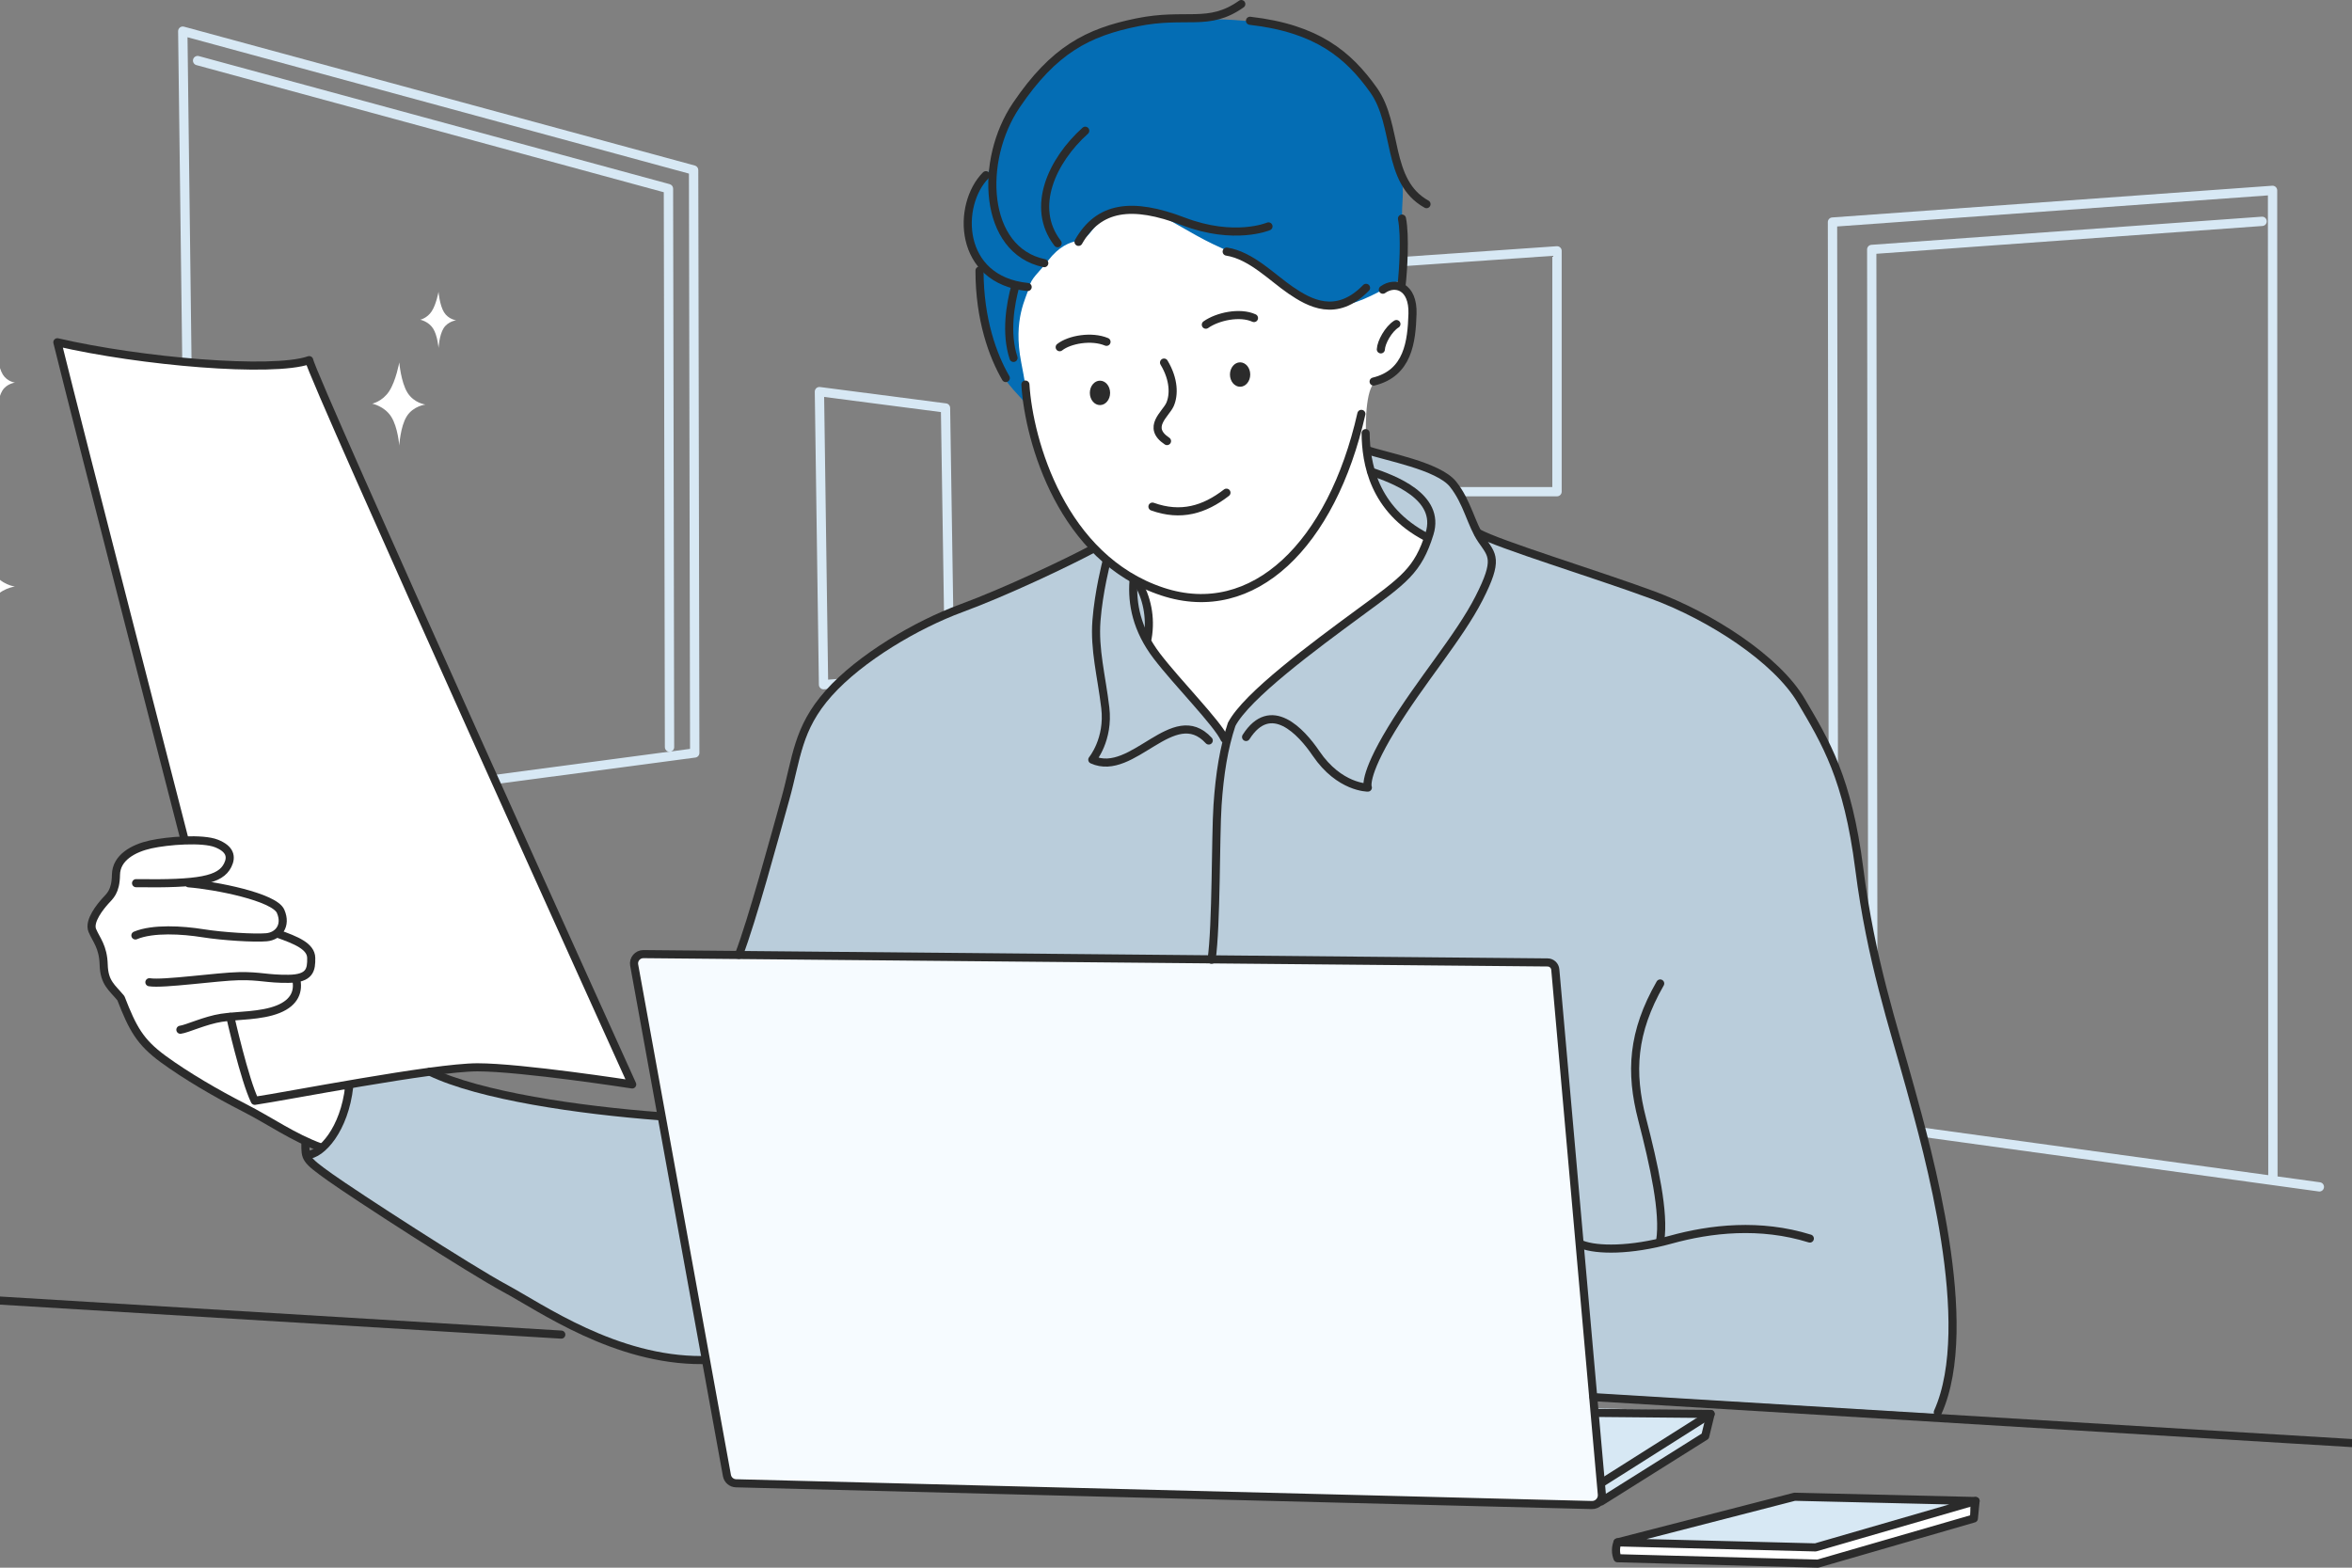<svg fill="none" height="250" viewBox="0 0 375 250" width="375" xmlns="http://www.w3.org/2000/svg" xmlns:xlink="http://www.w3.org/1999/xlink"><rect x="0" y="0" width="375" height="250" fill="#808080" stroke="none"/><clipPath id="a"><path d="m0 0h375v250h-375z"/></clipPath><g clip-path="url(#a)"><path d="m369.807 190.009c-.034 0-.068 0-.103-.004l-207.578-28.589c-.405-.056-.689-.426-.638-.831.056-.405.423-.694.832-.633l207.578 28.588c.405.056.689.427.633.832-.051.37-.37.642-.732.642v-.009z" fill="#d7e8f4"/><path d="m30.716 131.458c-.177 0-.349-.06-.482-.181-.164-.142-.254-.336-.259-.552l-1.577-125.745c0-.233.103-.452.289-.599.185-.142.422-.19.646-.129l81.454 22.148c.323.09.547.383.547.715l.177 92.956c0 .371-.276.69-.642.737l-80.058 10.637c-.035 0-.069.004-.095.004zm-.819-125.513 1.542 123.927 78.58-10.447-.177-91.741-79.945-21.743z" fill="#d7e8f4"/><path d="m106.75 119.886c-.409 0-.737-.332-.745-.736l-.013-5.532-.16-82.962-74.517-20.274c-.396-.108-.629-.513-.526-.913.108-.396.517-.629.913-.526l75.073 20.425c.323.09.547.383.547.715l.168 89.061c0 .409-.332.741-.737.741z" fill="#d7e8f4"/><path d="m131.302 109.926c-.185 0-.366-.069-.5-.198-.15-.143-.237-.332-.241-.535l-.655-46.73c0-.215.091-.422.246-.564.155-.142.379-.207.59-.181l20.102 2.611c.366.043.642.353.646.728l.655 42.598c.004.397-.293.72-.69.75l-20.101 1.521h-.056zm.099-46.627.633 45.085 18.62-1.409-.633-41.259z" fill="#d7e8f4"/><path d="m248.246 79.149h-38.713c-.409 0-.741-.332-.741-.745v-35.714c0-.388.306-.715.694-.737l38.712-2.688c.216-.017.405.056.56.198.151.142.237.336.237.543v38.398c0 .409-.331.745-.741.745zm-37.976-1.478h37.23v-36.869l-37.23 2.581v34.28z" fill="#d7e8f4"/><path d="m362.393 188.321c-.409 0-.745-.332-.745-.746l-.056-156.415-68.676 4.954.207 141.857c0 .41-.332.746-.745.746-.414 0-.745-.332-.745-.746l-.207-142.551c0-.388.297-.715.689-.745l70.162-5.058c.203-.017.405.056.56.198.151.142.237.336.237.543l.056 157.216c0 .41-.332.741-.745.741v.009z" fill="#d7e8f4"/><path d="m298.633 177.374c-.409 0-.745-.332-.745-.746l-.202-136.843c0-.388.297-.715.689-.745l62.239-4.485c.405-.039.767.276.793.689.03.409-.276.767-.685.793l-61.554 4.433.202 136.15c0 .409-.332.745-.745.745h.008z" fill="#d7e8f4"/><path clip-rule="evenodd" d="m161.376 57.406c-4.433-16.168 4.619-29.192 16.281-29.192 9.702 0 32.431 15.022 44.701 17.073 1.671.28 2.916 2.322 2.916 4.278 0 2.055-.672 10.348-5.635 11.214-1.852.323-1.964 6.367-1.835 9.228.181 4.08 2.395 12.705 10.396 15.561 18.236 6.51-22.502 40.548-29.438 40.548-4.618 0-12.45-13.11-17.909-24.457-2.348-4.886-.245-8.815-3.886-12.261-6.018-5.708-8.168-9.917-9.74-13.071-1.056-2.12-5.308-16.97-5.842-18.925h-.004z" fill="#fff" fill-rule="evenodd"/><path clip-rule="evenodd" d="m163.686 64.669c-.719-1.353-3.421-3.279-4.381-6.117-.965-2.843-2.361-5.303-2.555-8.72-.19-3.421-.241-5.833-.19-7.035.052-1.206-1.249-2.602-1.589-4.05-.341-1.448-.866-2.942-.53-4.816.336-1.883 1.06-3.619 2.119-4.911 1.06-1.301 1.642-2.796 2.697-5.734 1.06-2.942 2.413-6.604 4.386-9.112 1.977-2.507 7.811-7.324 10.072-8.241 2.266-.918 6.075-2.507 8.582-2.55 2.508-.052 7.419.146 9.642-.19 2.214-.336 7.517.19 9.301.383 1.779.19 5.058.819 7.711 2.12 2.65 1.301 7.708 4.579 9.06 7.083 1.349 2.507 2.749 5.346 3.568 8.965.818 3.619.719 3.662 1.641 6.023.918 2.361.095 5.157.383 7.281.289 2.12.095 6.458.095 8.289 0 1.831-.482 1.155-1.641 1.926-1.155.771-5.545 3.227-7.617 3.278-2.072.043-4.791.396-7.798-1.56s-4.157-3.804-6.272-4.847c-2.111-1.043-3.666-1.641-6.979-3.21-3.313-1.572-8.104-4.674-9.534-5.058-1.431-.383-5.597-.556-7.242.22-1.642.775-2.951 4.123-4.528 4.295-1.577.164-3.326 1.025-4.946 3.136-1.624 2.111-2.714 2.779-3.08 4.343-.366 1.572-2.602 4.967-1.232 11.959.263 1.349 1.585 8.22.861 6.867z" fill="#046db4" fill-rule="evenodd"/><path clip-rule="evenodd" d="m117.865 152.598s1.168-4.911 2.266-7.501c1.099-2.585 3.623-10.925 4.33-13.708.711-2.779 2.326-8.599 3.106-11.055.776-2.455 1.745-6.337 3.037-7.888 1.297-1.555 6.467-6.402 8.147-7.436s6.466-4.075 9.056-5.299c2.585-1.228 9.245-4.205 11.313-5.045s9.06-3.731 11.558-5.118c2.503-1.391 3.008-2.822 4.304-1.667 1.297 1.155 2.917 2.964 4.675 3.886 1.757.922 2.175 1.439 2.64 2.688.461 1.249.927 3.24.879 4.584-.043 1.34-.879 2.271.142 4.028 1.021 1.758 3.15 4.588 4.356 5.786 1.206 1.206 3.149 3.197 4.674 5.049 1.525 1.853 2.594 4.446 3.292 3.055.693-1.392 1.339-2.594 3.382-4.632 2.037-2.037 6.156-5.652 8.935-7.78 2.778-2.128 5.281-4.071 8.706-6.531 3.425-2.456 5.381-3.558 7.212-5.915 1.831-2.357 2.598-3.007 3.339-4.614.749-1.607.551-1.762-.84-2.477-1.392-.711-3.451-2.249-4.851-4.123-1.405-1.874-1.939-2.951-2.602-5.178-.664-2.227-1.405-4.597-.108-3.662 1.297.931 4.179 1.598 6.458 2.184 2.275.586 4.592 1.258 6.087 2.615 1.495 1.357 2.512 2.473 3.18 4.429.663 1.96.499 3.442 1.981 4.175 1.487.732 11.882 4.455 14.984 5.549 3.098 1.094 9.245 2.74 12.886 4.282 3.64 1.542 8.258 4.08 10.757 5.506 2.494 1.426 4.187 2.201 6.919 4.683 2.731 2.477 5.195 6.118 6.604 8.259s3.365 6.613 4.894 11.093c1.534 4.48 2.572 10.732 3.201 14.126.625 3.391 1.331 9.086 2.4 13.248 1.068 4.157 5.049 19.856 6.186 23.987 1.138 4.136 4.394 18.767 5.071 23.118.676 4.351 1.189 13.924.724 17.357-.466 3.434-2.193 8.883-2.193 8.883l-54.756-3.295-136.326-69.65z" fill="#bacddb" fill-rule="evenodd"/><path clip-rule="evenodd" d="m112.699 217.077s-2.731-.461-4.954-.71c-2.215-.246-7.225-.815-9.151-1.685-1.934-.866-7.949-3.683-10.4-5.049-2.451-1.366-9.68-5.364-13.265-7.578-3.589-2.214-10.891-6.479-14.277-8.853-3.39-2.374-7.69-4.993-9.297-6.187-1.598-1.193-2.951-1.421-1.426-2.438 1.525-1.025 2.861-2.283 3.33-3.498.461-1.215 1.629-3.511 1.926-5.506.297-1.995 1.012-2.563 2.391-2.878 1.374-.314 9.598-1.667 11.244-1.809s3.136 1.404 4.175 1.809c1.043.405 4.343 1.611 7.543 2.12 3.201.508 11.081 1.576 13.945 1.9 2.861.318 6.376.9 8.311 1.115 1.934.216 3.063.746 3.063.746l6.845 38.501h-.013z" fill="#bacddb" fill-rule="evenodd"/><path clip-rule="evenodd" d="m29.303 133.496c-8.771-34.194-20.158-78.714-20.158-78.714s27.645 4.024 34.581 3.429c6.932-.599 5.364-1.193 6.785 2.456 1.413 3.649 50.306 112.312 50.306 112.312s-20.571-3.58-28.77-2.537c-8.198 1.043-28.77 5.144-30.256 5.514-1.495.371-1.865-1.637-2.538-3.877-.095-.327-.81-3.072-1.96-7.509-1.814-7.035-7.987-31.079-7.987-31.079h-.004z" fill="#fff" fill-rule="evenodd"/><path clip-rule="evenodd" d="m51.033 183.142c-1.155-.525-3.718-1.693-5.708-2.89-1.99-1.198-7.375-4.153-9.461-5.256-2.085-1.103-7.966-4.653-9.853-6.152-1.887-1.5-4.153-2.964-5.101-5.075s-1.241-4.011-2.012-5.269c-.771-1.258-1.409-1.241-1.977-3.093-.569-1.857-.405-3.128-1.06-4.343-.655-1.215-1.206-2.033-1.202-3.33 0-1.297.642-1.809 1.542-3.098.9-1.288 1.883-2.916 2.193-4.614.306-1.688.388-2.231 1.59-3.222 1.202-.991 2.895-1.883 4.308-2.137 1.413-.254 3.804-.241 5.876-.276 2.072-.034 2.65-.271 4.063-.021 1.413.241 1.853.823 1.973 2.119.112 1.301-.259 3.184-1.357 3.533-1.099.349-3.154.995-1.939 1.142 1.211.146 4.541 1.004 6.609 1.594s3.235 1.004 4.244 1.658c1.008.655 1.926 1.861 1.482 2.714-.444.858-1.353 1.482-.203 2.081 1.155.599 3.154 1.672 3.886 2.456.732.788 1.594 1.495 1.008 2.464s-2.008 1.482-2.395 2.034c-.384.551.366.822-.19 1.891-.556 1.068-.956 2.051-2.74 2.804-1.779.754-3.593 1.052-5.342 1.37-1.74.315-2.486.875-2.064 2.495.422 1.624 3.003 10.417 3.003 10.417s.03 1.047 1.499.728c1.469-.315 8.707-1.745 10.732-2.184 2.029-.44 3.27.077 2.96 1.223-.31 1.138-1.46 5.79-3.123 7.686-.396.452-.095 1.081-1.249.56z" fill="#fff" fill-rule="evenodd"/><path clip-rule="evenodd" d="m102.658 152.421 143.973 1.069c.779 0 1.408.633 1.408 1.408l7.561 83.647c0 .775-.629 1.408-1.409 1.408l-136.955-3.347c-.775 0-1.408-.633-1.408-1.409l-14.588-81.367c0-.776.629-1.409 1.409-1.409h.004z" fill="#f6fbff" fill-rule="evenodd"/><path clip-rule="evenodd" d="m255.514 239.635 16.857-11.051s.931-1.792.427-2.942c-.13-.297-3.442-.651-3.442-.651l-14.993-.426 1.151 15.061z" fill="#d7e8f4" fill-rule="evenodd"/><path clip-rule="evenodd" d="m286.562 238.846 26.938.259c.66 0 .672 2.455.672 3.123l-22.466 6.665c-1.224.353-2.055.456-2.723.456l-30.135-.646c-.659 0-1.194-.534-1.194-1.197v-1.53c0-.659 28.257-7.125 28.921-7.125h-.005z" fill="#fff" fill-rule="evenodd"/><path clip-rule="evenodd" d="m258.012 245.864 9.383-2.455 19.106-4.67 27.279.508s.56.625-.443.952c-1.004.327-24.074 6.729-24.074 6.729l-23.062-.405-8.181-.659-.008.009z" fill="#d7e8f4" fill-rule="evenodd"/><path clip-rule="evenodd" d="m-2.676 101.508s-.258-3.611-1.56-5.644-3.649-2.494-3.649-2.494 1.96-.409 3.27-2.4c1.301-1.982 1.947-5.545 1.947-5.545s.315 3.791 1.577 5.82c1.262 2.029 3.464 2.292 3.464 2.292s-2.331.267-3.589 2.257c-1.262 1.995-1.448 5.717-1.448 5.717h-.013z" fill="#fff" fill-rule="evenodd"/><path clip-rule="evenodd" d="m-.419 65.479s-.146-2.016-.875-3.162c-.728-1.137-2.046-1.396-2.046-1.396s1.099-.233 1.827-1.34c.728-1.111 1.086-3.106 1.086-3.106s.177 2.12.879 3.257c.702 1.133 1.939 1.284 1.939 1.284s-1.301.146-2.008 1.262c-.702 1.116-.81 3.201-.81 3.201h.004z" fill="#fff" fill-rule="evenodd"/><path clip-rule="evenodd" d="m63.665 71.114s-.215-2.99-1.297-4.674c-1.081-1.684-3.024-2.068-3.024-2.068s1.628-.336 2.705-1.982c1.081-1.646 1.611-4.597 1.611-4.597s.259 3.136 1.305 4.821c1.043 1.68 2.869 1.9 2.869 1.9s-1.934.22-2.977 1.87c-1.042 1.65-1.202 4.739-1.202 4.739h.004z" fill="#fff" fill-rule="evenodd"/><path clip-rule="evenodd" d="m69.924 55.544s-.146-2.016-.875-3.162c-.732-1.137-2.046-1.396-2.046-1.396s1.099-.233 1.827-1.34c.728-1.111 1.086-3.106 1.086-3.106s.177 2.12.879 3.257c.702 1.133 1.939 1.284 1.939 1.284s-1.301.146-2.008 1.262c-.702 1.116-.81 3.201-.81 3.201h.004z" fill="#fff" fill-rule="evenodd"/><g stroke="#2b2b2b" stroke-linecap="round" stroke-linejoin="round" stroke-width="1.292"><path d="m163.488 61.326c.556 8.995 5.842 27.727 21.851 33.017 14.527 4.799 27.016-7.552 31.716-28.343"/><path d="m183.744 80.79c4.541 1.629 8.293.495 11.8-2.223"/><path d="m185.592 57.819c1.625 2.705 1.625 5.178.948 6.699-.676 1.521-3.791 3.619-.474 5.82"/><path d="m168.955 55.368c1.568-1.236 5.088-1.853 7.466-.857"/><path d="m192.257 51.779c1.861-1.318 5.428-2.089 7.677-1.06"/><path d="m220.476 46.2c1.973-1.422 4.868-.551 4.73 3.856s-.689 9.461-6.199 10.792"/><path d="m222.643 51.676c-1.28.801-2.434 2.908-2.482 4.037"/><path d="m223.53 34.857c.543 2.766.207 8.345-.073 10.693"/><path d="m195.579 40.122c3.899.612 7.233 4.136 10.193 6.156s7.281 4.511 12.028-.375"/><path d="m199.297 3.313c10.714 1.228 15.686 5.424 19.688 11.037 4.002 5.614 1.939 14.592 8.457 18.206"/><path d="m197.91.646c-5.248 3.718-8.746 1.314-16.617 2.917-7.871 1.603-13.264 4.373-19.24 13.191-5.975 8.819-5.32 23.178 4.446 25.215"/><path d="m173.03 20.847c-5.264 4.726-8.806 12.244-4.403 17.939"/><path d="m171.957 38.571c3.223-5.691 8.539-6.389 16.703-3.274 8.163 3.115 13.587.806 13.587.806"/><path d="m157.189 27.938c-4.674 4.674-4.51 16.703 6.661 17.831"/><path d="m161.885 45.614c-.78 2.835-1.603 7.479-.289 11.464"/><path d="m156.173 43.15c0 7.806 2.137 13.605 4.192 17.138"/><path d="m217.735 69.072c.043 4.657 1.211 12.171 9.719 16.586"/><path d="m181.393 92.874c1.391 2.309 2.184 5.506 1.572 8.94"/><path d="m180.729 92.62c-.276 3.636.487 7.768 3.718 12.003s9.628 10.679 10.779 13.174"/><path d="m218.653 75.224c3.391 1.146 11.115 3.938 9.271 9.87-1.843 5.932-4.092 7.397-11.231 12.649-7.138 5.251-17.96 13.217-20.321 17.775-1.237 3.714-1.913 7.875-2.249 12.881s-.164 19.133-.952 24.651"/><path d="m218.041 71.795c2.9 1.012 11.292 2.503 13.618 5.402 2.327 2.899 2.891 6.428 4.575 8.888 1.685 2.46 2.766 3.076-.422 9.323-3.188 6.246-9.34 13.269-13.954 20.877s-3.769 9.314-3.769 9.314-4.541.03-8.263-5.45c-2.353-3.468-7.229-8.788-11.154-2.619"/><path d="m192.722 118.09c-5.63-6.135-12.118 5.984-18.568 3.054 0 0 2.68-3.205 2.072-8.284-.607-5.08-1.762-9.254-1.408-13.881.353-4.627 1.611-9.452 1.611-9.452"/><path d="m174.266 87.524c-4.088 2.184-13.898 6.859-21.002 9.473-7.104 2.615-16.09 7.893-21.131 13.541-5.04 5.648-5.101 10.382-6.923 16.879-1.822 6.496-5.273 19.296-7.401 24.853"/><path d="m235.653 84.986c3.46 1.9 18.573 6.484 27.835 9.896 9.263 3.412 19.796 10.24 23.695 16.871 3.899 6.63 7.41 12.286 9.262 26.813 1.853 14.527 5.364 24.867 8.095 34.814 2.731 9.948 10.701 37.851 4.42 51.831"/><path d="m264.699 156.837c-4.459 7.785-4.808 14.169-2.887 21.601 1.922 7.431 3.585 14.953 2.887 19.412"/><path d="m288.557 197.51c-7.91-2.469-15.815-1.581-22.204.19-6.389 1.77-11.765 1.706-14.169.758"/><path d="m68.541 170.903c8.013 3.856 23.733 6.122 36.658 7.104"/><path d="m48.69 182.32c0 2.421-.073 2.563 3.92 5.415 3.994 2.852 22.213 14.647 27.942 17.732s17.586 11.498 31.411 11.425"/><path d="m48.974 184.176c2.279 0 5.954-4.092 6.704-10.912"/><path d="m51.141 182.983c-4.403-1.59-8.039-4.218-12.287-6.385s-9.125-4.997-12.83-7.707c-3.705-2.71-4.872-4.872-6.747-9.706-1.396-1.702-2.662-2.417-2.744-5.325-.082-2.908-1.181-3.963-1.814-5.48-.633-1.516 1.349-3.877 2.064-4.678.715-.802 1.667-1.457 1.706-4.201.039-2.744 2.783-4.235 5.532-4.842 2.748-.608 8.276-1.03 10.49-.151 2.214.879 2.456 2.146 1.792 3.472-1.18 2.366-4.502 3.012-14.609 2.861"/><path d="m30.091 140.862c4.205.324 13.644 2.167 14.648 4.464 1.004 2.296-.357 3.976-2.262 4.14s-6.919-.129-10.154-.646-7.953-.81-10.736.357"/><path d="m44.222 148.88c3.037 1.068 5.368 2.038 5.398 3.881.03 1.844-.164 3.296-3.623 3.331-3.459.034-4.463-.487-7.888-.423-3.425.065-12.093 1.327-14.29.97"/><path d="m47.211 156.079c.444 1.882-.129 3.765-2.873 4.864-2.744 1.098-6.432.969-9.017 1.361-2.585.392-5.514 1.779-6.561 1.909"/><path d="m36.718 162.158s2.279 10.085 3.903 13.389c4.881-.706 28.472-5.342 35.508-5.342 7.035 0 24.668 2.731 24.668 2.731s-51.115-112.915-51.499-115.504c-5.902 2.046-26.896.224-40.152-2.852 3.61 14.622 20.218 79.071 20.218 79.071"/><path clip-rule="evenodd" d="m101.115 153.916 14.785 81.385c.13.706.733 1.223 1.452 1.24l136.442 3.468c.935.026 1.685-.775 1.603-1.706l-7.423-83.689c-.056-.638-.586-1.129-1.228-1.133l-144.153-1.327c-.935-.009-1.651.836-1.482 1.758z" fill-rule="evenodd"/><path d="m254.346 225.315 18.391.168-.862 3.545-16.59 10.417"/><path d="m272.737 225.483-17.4 11.007"/><path clip-rule="evenodd" d="m257.892 245.963 31.565.802 25.526-7.397-28.852-.681z" fill-rule="evenodd"/><path d="m257.891 245.963c-.103.263-.233.681-.241 1.215-.009.582.133 1.043.241 1.314 10.645.289 21.291.577 31.936.862l24.884-7.203.271-2.783"/><path d="m89.491 212.83-94.391-5.722"/><path d="m385.912 230.79-131.842-7.987"/></g><path d="m175.378 64.6c.892 0 1.616-.872 1.616-1.947 0-1.075-.724-1.947-1.616-1.947s-1.615.872-1.615 1.947c0 1.075.723 1.947 1.615 1.947z" fill="#2b2b2b"/><path d="m197.72 61.675c.892 0 1.616-.872 1.616-1.947 0-1.075-.724-1.947-1.616-1.947s-1.616.872-1.616 1.947c0 1.075.724 1.947 1.616 1.947z" fill="#2b2b2b"/></g></svg>